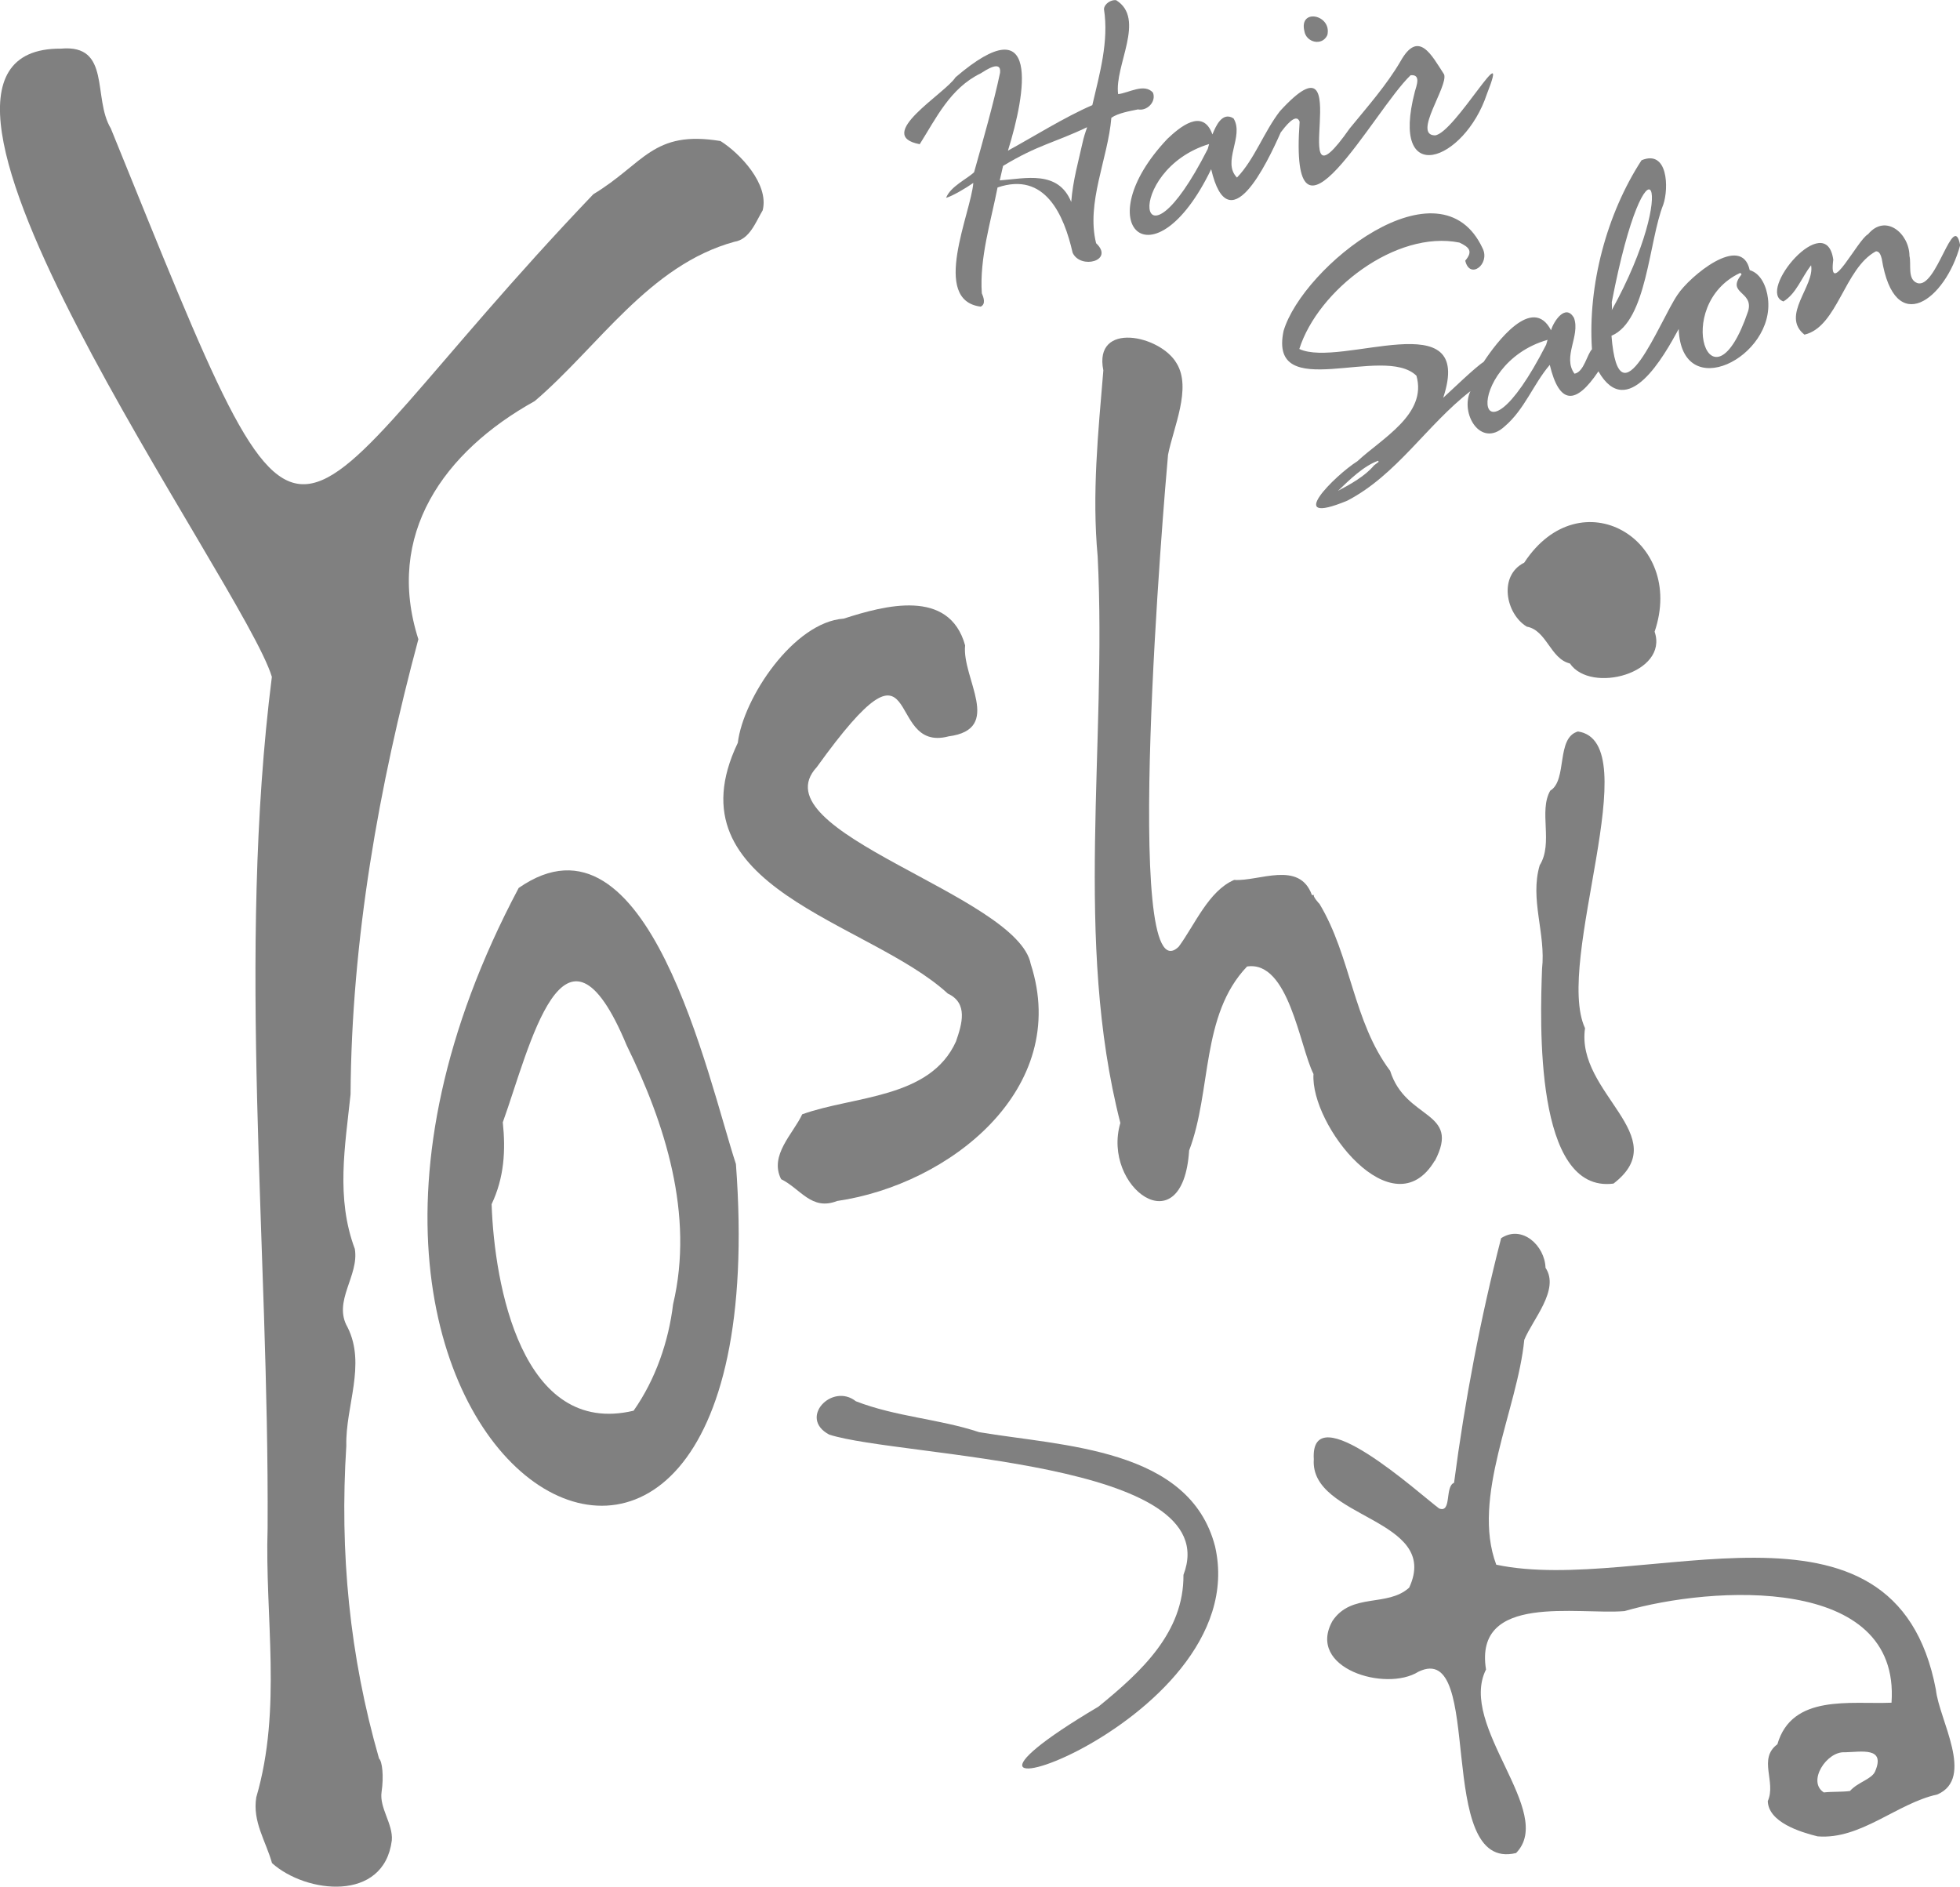 <?xml version="1.0" encoding="UTF-8"?>
<svg id="Layer_2" data-name="Layer 2" xmlns="http://www.w3.org/2000/svg" viewBox="0 0 124.51 119.87">
  <g id="Action">
    <g>
      <path d="M26.58,40.62c-2.14-6.66,1.61-11.93,7.39-15.14,4.04-3.45,7.26-8.63,12.68-10.12.97-.15,1.35-1.24,1.8-2,.42-1.66-1.44-3.62-2.68-4.4-4.31-.71-4.85,1.43-8.08,3.38-20.93,21.91-17.34,28.58-30.65-4.18-1.17-1.94.04-5.36-3.17-5.07-13.26-.09,11.65,34.06,13.4,39.91-2.23,17.66-.17,36.16-.27,54.08-.18,5.63.93,11.46-.72,17.1-.25,1.55.6,2.76,1,4.18,2.16,1.94,7.11,2.5,7.61-1.44.09-1.04-.8-2.06-.65-3.08.15-1,.04-1.95-.16-2.12-1.88-6.54-2.51-13.11-2.08-19.87-.06-2.52,1.27-5.15.08-7.53-.96-1.65.75-3.27.46-4.98-1.21-3.24-.62-6.5-.27-9.82.06-9.84,1.8-19.58,4.31-28.92Z" fill="gray" stroke-width="0"/>
      <path d="M91.15,73.75c1.68-3.21-1.85-2.56-2.84-5.72-2.35-3.13-2.49-7.29-4.49-10.61,0,.02-.51-.56-.32-.56h-.16c-.8-2.22-3.38-.85-4.94-.96-1.63.7-2.5,2.86-3.52,4.24-3.65,3.55-.91-28.78-.68-31.25.34-1.73,1.51-4.23.55-5.8-1.02-1.8-5.3-2.71-4.66.44-.33,3.97-.73,7.83-.36,11.83.6,11.96-1.53,24.37,1.44,35.98-1.2,4.08,3.97,7.88,4.37,1.75,1.44-3.78.73-8.6,3.68-11.69,2.65-.4,3.34,5.09,4.22,6.83-.21,3.25,5.05,9.95,7.7,5.51Z" fill="gray" stroke-width="0"/>
      <path d="M96.82,35.75c-1.64.82-1.17,3.25.17,4.06,1.27.23,1.49,2.04,2.74,2.34,1.33,1.95,6.28.61,5.38-2.02,2-5.88-4.73-9.8-8.28-4.39Z" fill="gray" stroke-width="0"/>
      <path d="M53.16,76.3c7.18-1.04,14.88-7.14,12.32-15.05-.83-4.4-17.41-8.4-13.59-12.52,6.91-9.6,4.19-.84,8.37-1.95,3.51-.46.83-3.69,1.05-5.78-1.01-3.64-5.11-2.54-7.71-1.7-3.18.22-6.39,5.05-6.73,7.89-4.43,9.26,8.31,11.31,13.34,15.93,1.31.61.9,1.94.52,3.04-1.64,3.65-6.5,3.45-9.77,4.63-.56,1.22-2.11,2.6-1.34,4.12,1.24.61,1.93,2.02,3.55,1.39Z" fill="gray" stroke-width="0"/>
      <path d="M102.5,75.19c3.92-3.02-2.41-5.73-1.81-9.87-1.97-4.24,4-18.19-.45-18.85-1.41.4-.65,3.09-1.76,3.76-.75,1.31.21,3.33-.67,4.74-.64,2.18.4,4.33.15,6.57-.12,3.32-.51,14.32,4.55,13.65Z" fill="gray" stroke-width="0"/>
      <path d="M32.95,56.41c-19.52,36.76,16.79,57.49,13.8,17.54-1.78-5.43-5.58-23.26-13.8-17.54ZM42.76,82.84c-.28,2.36-1.11,4.79-2.51,6.78-7.11,1.69-8.85-8.02-9.02-13.12.8-1.69.9-3.41.71-5.2,1.7-4.71,3.88-14.49,7.87-4.89,2.43,4.96,4.3,10.74,2.95,16.44Z" fill="gray" stroke-width="0"/>
      <path d="M95.05,99.4c-1.6-4.26,1.35-9.87,1.78-14.28.51-1.27,2.28-3.19,1.35-4.58-.04-1.39-1.48-2.76-2.82-1.88-1.31,5.07-2.31,10.34-2.99,15.54-.6.23-.13,1.95-.95,1.63-1.22-.9-8.21-7.28-7.96-3.12-.26,3.78,8.11,3.72,6.06,8.15-1.39,1.26-3.65.3-4.87,2.11-1.69,3.01,3.38,4.54,5.46,3.23,4.27-2.06.94,12.79,6.2,11.52,2.54-2.6-3.71-8.07-1.91-11.66-.78-4.88,5.83-3.46,8.8-3.71,5.55-1.61,17.54-2.34,16.96,5.82-2.61.11-6.32-.57-7.25,2.64-1.25.93-.06,2.38-.61,3.61.04,1.34,2.06,1.97,3.16,2.24,2.74.23,5.06-2.11,7.61-2.66,2.4-1.04.11-4.75-.09-6.65-2.6-13.74-18.69-5.98-27.94-7.95ZM119.12,112.53c-.22.51-1.1.68-1.6,1.25-.54.07-1.12.03-1.66.09-1.08-.69.19-2.63,1.33-2.55,1.05-.02,2.6-.36,1.93,1.21Z" fill="gray" stroke-width="0"/>
      <path d="M62.19,90.98c-2.53-.84-5.27-.97-7.82-1.96-1.51-1.2-3.68,1.07-1.69,2.12,4.54,1.45,25.3,1.61,22.5,8.91.03,3.65-2.67,6.15-5.4,8.37-15.06,8.92,10.05,1.42,7.41-10.17-1.61-6.28-9.69-6.37-15.01-7.27Z" fill="gray" stroke-width="0"/>
      <path d="M84.32,2.23c.31-1.29-1.81-1.74-1.46-.26.11.73,1.13.98,1.46.26Z" fill="gray" stroke-width="0"/>
      <path d="M58.42,9.17c1.05-1.66,1.94-3.57,3.88-4.51.32-.2,1.32-.88,1.23-.04-.39,1.87-1.11,4.4-1.65,6.32-.43.42-1.5.9-1.78,1.63.4-.11,1.28-.63,1.73-.95-.14,1.89-2.73,7.46.47,7.86.34-.16.18-.6.07-.85-.15-2.24.57-4.53,1-6.72,3.02-1.03,4.22,1.74,4.77,4.15.51,1.08,2.67.5,1.49-.61-.64-2.58.75-5.35.97-7.97.44-.3,1.16-.42,1.69-.53.58.12,1.18-.49.95-1.07-.56-.61-1.52.02-2.21.1-.25-1.81,1.78-4.79-.13-5.97-.32-.04-.75.23-.77.57.32,2.05-.28,4.12-.74,6.1-1.73.74-3.83,2.06-5.36,2.89,1.14-3.66,2.11-9.31-3.33-4.66-.65,1.03-5.22,3.69-2.28,4.25ZM69.06,8.09s-.16.44-.24.76c-.32,1.44-.66,2.59-.77,3.98-.83-2.04-2.91-1.49-4.54-1.37l.21-.92c2.19-1.33,3.24-1.46,5.32-2.45Z" fill="gray" stroke-width="0"/>
      <path d="M91.68,25.27c2.04-6.14-6.5-1.86-9.14-3.1,1.18-3.73,6.13-7.57,10.17-6.76.64.3.87.56.37,1.15.29,1.23,1.59.22,1.11-.77-2.7-5.84-11.43,1.14-12.65,5.23-.99,4.69,6.36.81,8.44,2.85.7,2.45-2.21,3.99-3.75,5.43-1.43.9-4.74,4.2-.65,2.51,3.16-1.64,5.07-4.83,7.83-6.96-.67,1.4.64,3.64,2.16,2.25,1.28-1.08,1.83-2.69,2.88-3.92.61,2.54,1.65,2.56,3.09.41,1.84,3.22,4.17-.98,5.1-2.69.18,4.82,6.14,1.78,5.67-1.94-.08-.7-.42-1.58-1.16-1.8-.51-2.37-3.83.41-4.58,1.56-1.13,1.63-3.73,8.53-4.2,2.61,2.26-.95,2.37-6.03,3.29-8.33.36-1.05.3-3.52-1.38-2.82-2.22,3.41-3.42,7.95-3.15,12.01-.31.31-.51,1.45-1.11,1.55-.78-1.07.38-2.4-.03-3.54-.53-.94-1.29.2-1.46.78-1.18-2.28-3.48.79-4.28,2.01-.54.34-2.09,1.85-2.56,2.27ZM87.28,29.57c-.55.67-1.5,1.2-2.28,1.61.71-.68,1.62-1.58,2.55-1.91l.03.07-.3.23ZM110.54,17.34l.07.04.02.06c-1,1.23.8,1.05.42,2.33-2.34,6.9-4.87-.38-.51-2.43ZM102.39,19.19c2.22-11.54,4.41-7.45,0,.51.02-.08,0-.43,0-.51ZM98.31,21.59l-.09.31c-4.59,8.97-5.37,1.25.09-.31Z" fill="gray" stroke-width="0"/>
      <path d="M76.94,10.75c1.11,4.74,3.54-.35,4.42-2.34.24-.31.97-1.3,1.2-.68-.7,9.69,4.72-.74,7.05-2.95.67-.07.38.65.27,1.04-1.61,6.19,3.14,4.45,4.57.17,1.6-4.07-2.04,2.48-3.29,2.61-1.44-.02.84-3.1.58-3.87-.79-1.21-1.62-2.89-2.77-.84-.88,1.51-2.11,2.9-3.23,4.27-4.35,6.2.76-6.78-4.43-1.1-1.01,1.3-1.62,3.07-2.73,4.22-.98-1,.48-2.63-.22-3.76-.72-.45-1.13.5-1.34,1.02-.61-1.71-2.09-.45-2.86.28-5.17,5.47-.88,9.51,2.78,1.93ZM76.81,9.15l-.09.32c-4.49,8.82-5.4,1.35.09-.32Z" fill="gray" stroke-width="0"/>
      <path d="M113.28,19.16c.83-.5,1.16-1.52,1.77-2.31.25,1.31-1.95,3.2-.42,4.41,2.1-.49,2.53-4.21,4.53-5.29.25-.03.33.29.38.47.82,5.09,4.06,2.57,4.98-.86-.43-2.27-1.5,2.83-2.73,2.4-.64-.24-.36-1.19-.49-1.72-.01-1.43-1.52-2.71-2.63-1.38-.66.35-2.54,4.15-2.21,1.62-.45-3.28-4.92,2.02-3.17,2.65Z" fill="gray" stroke-width="0"/>
    </g>
  </g>
</svg>